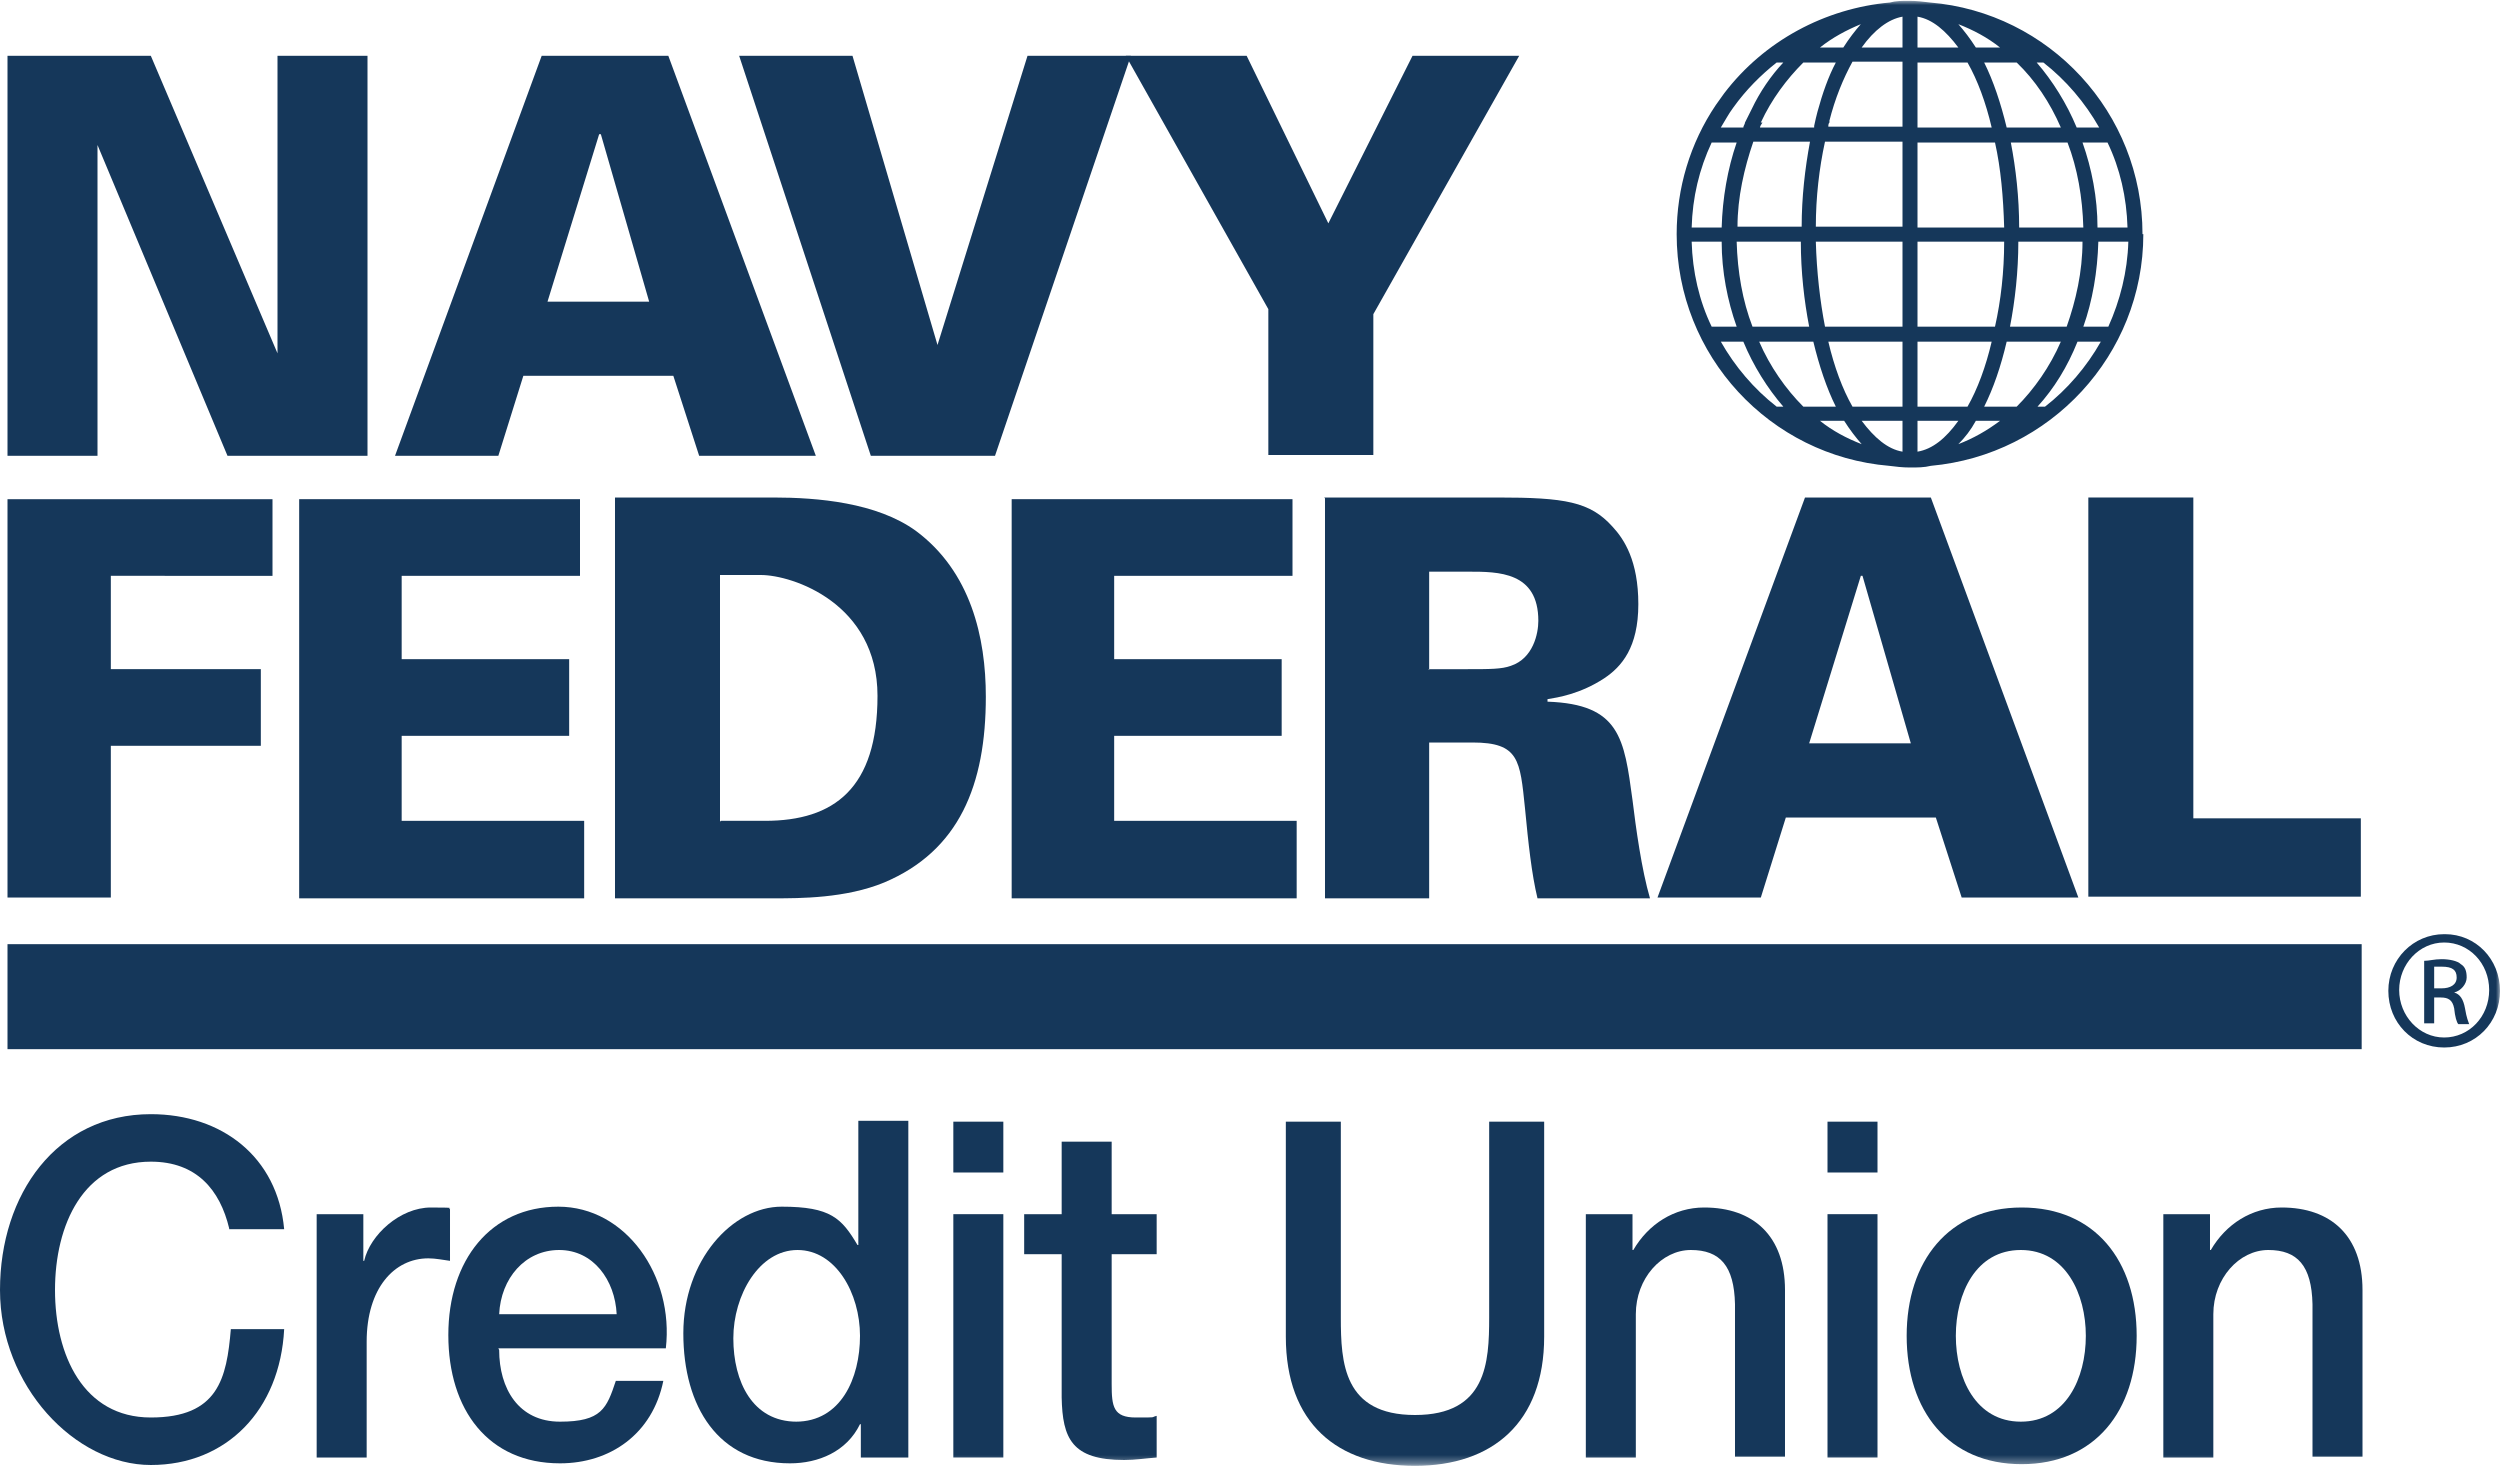 <?xml version="1.0" encoding="UTF-8"?>
<svg id="katman_1" xmlns="http://www.w3.org/2000/svg" version="1.1" xmlns:xlink="http://www.w3.org/1999/xlink" viewBox="0 0 300 176">
  <!-- Generator: Adobe Illustrator 29.4.0, SVG Export Plug-In . SVG Version: 2.1.0 Build 152)  -->
  <defs>
    <style>
      .st0 {
        fill: #fff;
      }

      .st1 {
        mask: url(#mask);
      }

      .st2 {
        fill: #15375a;
        fill-rule: evenodd;
      }
    </style>
    <mask id="mask" x="0" y=".1" width="300" height="175.7" maskUnits="userSpaceOnUse">
      <g id="mask0_1_55">
        <path class="st0" d="M0,175.9h300V.1H0v175.7Z"/>
      </g>
    </mask>
  </defs>
  <path class="st2" d="M27.5,147.4c-1.1-4.6-3.9-8-9.4-8-8.1,0-11.5,7.6-11.5,15.4s3.4,15.3,11.5,15.3,9.1-4.7,9.6-10.6h6.4c-.5,9.7-6.9,16.3-16,16.3S0,166.3,0,154.8s6.8-21.1,18.1-21.1c8.5,0,15.2,5.1,16,13.8h-6.6Z"/>
  <path class="st2" d="M38,145.7h5.6v5.6h.1c.7-3.1,4.3-6.4,8-6.4s1.7.1,2.3.2v6.2c-.8-.1-1.7-.3-2.6-.3-4.1,0-7.4,3.6-7.4,10v13.9h-6v-29.2Z"/>
  <path class="st2" d="M74,157.7c-.2-4.1-2.8-7.7-6.9-7.7s-7,3.4-7.2,7.7h14ZM59.9,162c0,4.6,2.3,8.6,7.3,8.6s5.6-1.6,6.7-4.9h5.7c-1.3,6.4-6.4,9.9-12.4,9.9-8.6,0-13.4-6.4-13.4-15.4s5.1-15.4,13.2-15.4,13.9,8.3,12.9,17h-20.1Z"/>
  <path class="st2" d="M95.5,170.6c5.4,0,7.7-5.2,7.7-10.3s-2.9-10.3-7.5-10.3-7.7,5.4-7.7,10.6,2.3,10,7.6,10ZM109,174.9h-5.7v-4h-.1c-1.6,3.3-5,4.7-8.4,4.7-8.6,0-12.8-6.8-12.8-15.6s5.9-15.2,11.8-15.2,7.2,1.4,9.1,4.6h.1v-14.9h6v40.3Z"/>
  <g class="st1">
    <g>
      <path class="st2" d="M114.4,174.9h6v-29.2h-6v29.2ZM114.4,140.7h6v-6.1h-6v6.1Z"/>
      <path class="st2" d="M122.9,145.7h4.5v-8.7h6v8.7h5.4v4.8h-5.4v15.6c0,2.7.2,4,2.9,4s1.7,0,2.5-.2v5c-1.3.1-2.6.3-3.9.3-6.3,0-7.4-2.6-7.5-7.5v-17.2h-4.5v-4.8Z"/>
      <path class="st2" d="M154.3,134.6h6.6v23.5c0,5.4.3,11.7,8.9,11.7s8.9-6.3,8.9-11.7v-23.5h6.6v25.8c0,10.3-6.2,15.5-15.5,15.5s-15.5-5.1-15.5-15.5v-25.8Z"/>
      <path class="st2" d="M190.2,145.7h5.7v4.3h.1c1.8-3.1,4.9-5.1,8.5-5.1,5.9,0,9.7,3.4,9.7,9.9v20h-6v-18.3c-.1-4.6-1.8-6.5-5.3-6.5s-6.6,3.4-6.6,7.7v17.2h-6v-29.2Z"/>
      <path class="st2" d="M219.3,174.9h6v-29.2h-6v29.2ZM219.3,140.7h6v-6.1h-6v6.1Z"/>
      <path class="st2" d="M250.3,160.3c0-5-2.4-10.3-7.8-10.3s-7.8,5.2-7.8,10.3,2.4,10.3,7.8,10.3,7.8-5.2,7.8-10.3ZM228.8,160.3c0-8.9,5-15.4,13.8-15.4s13.8,6.4,13.8,15.4-5,15.4-13.8,15.4-13.8-6.4-13.8-15.4Z"/>
      <path class="st2" d="M259.5,145.7h5.7v4.3h.1c1.8-3.1,4.9-5.1,8.5-5.1,5.9,0,9.7,3.4,9.7,9.9v20h-6v-18.3c-.1-4.6-1.8-6.5-5.3-6.5s-6.6,3.4-6.6,7.7v17.2h-6v-29.2Z"/>
      <path class="st2" d="M.9,59.9h31.8v9.2H13.3v11.2h18v9.2H13.3v18.2H.9v-47.8Z"/>
      <path class="st2" d="M35.9,59.9h33.7v9.2h-21.4v10h20.1v9.2h-20.1v10.2h21.9v9.3h-34.2v-47.8Z"/>
      <path class="st2" d="M86.5,98.5h5.3c8.3,0,13.5-3.9,13.5-15s-10.2-14.5-14-14.5h-4.9c0,0,0,29.6,0,29.6ZM73.8,59.7h19c5.3,0,12.4.6,17.1,4,6.6,4.9,8.4,12.8,8.4,19.9,0,10.6-3.2,18.5-12.2,22.3-4.6,1.9-10.1,1.9-13.2,1.9h-19.1v-48Z"/>
      <path class="st2" d="M121.4,59.9h33.7v9.2h-21.4v10h20.1v9.2h-20.1v10.2h21.9v9.3h-34.2v-47.8Z"/>
      <path class="st2" d="M171.4,80.3h4.7c2.7,0,4.1,0,5.2-.4,2.7-.9,3.3-3.9,3.3-5.4,0-5.9-4.8-5.9-8.4-5.9h-4.7v11.8ZM158.9,59.7h20.8c8.1,0,11.1.5,13.8,3.5,1.4,1.5,3.1,4.1,3.1,9.3s-2,7.5-4.1,8.9c-2.9,1.9-5.6,2.3-6.8,2.5v.3c8.7.3,9.2,4.4,10.2,11.8.4,3.3,1.1,8.4,2.1,11.8h-13.5c-.7-2.9-1.1-6.6-1.5-10.8-.6-5.8-.7-7.9-6.3-7.9h-5.2v18.7h-12.5v-48Z"/>
      <path class="st2" d="M229.3,89.2l-5.8-20.1h-.2l-6.2,20.1h12.2ZM216.5,59.7h15.2l17.7,48h-14l-3.1-9.6h-18l-3,9.6h-12.4l17.7-48Z"/>
      <path class="st2" d="M250.6,59.7h12.6v38.5h20.1v9.4h-32.7v-48Z"/>
      <path class="st2" d="M.9,6.7h17.2l15.2,35.7V6.7c-.1,0,10.8,0,10.8,0v48h-16.8L11.7,17.4v37.3c.1,0-10.8,0-10.8,0V6.7Z"/>
      <path class="st2" d="M77.9,36.2l-5.8-20.1h-.2l-6.2,20.1h12.2ZM65,6.7h15.2l17.7,48h-14l-3.1-9.6h-18l-3,9.6h-12.4L65,6.7Z"/>
      <path class="st2" d="M88.6,6.7h13.7l10.2,34.7,10.8-34.7h12.4l-16.3,48h-14.9l-15.8-48Z"/>
      <path class="st2" d="M149.6,6.7l9.8,20.1,10.1-20.1h12.8l-17.5,31v16.9h-12.6v-17.5l-17.1-30.4h14.4Z"/>
      <path class="st2" d="M.9,125.9h282.5v-12.6H.9v12.6Z"/>
      <path class="st2" d="M245.3,48.8h-.8c2-2.2,3.6-4.8,4.8-7.8h2.8c-1.7,3-4,5.7-6.7,7.8ZM242.7,50.5h0s0,0,0,0ZM215.7,50.5h0,0ZM206.4,41h2.8c1.2,2.9,2.9,5.6,4.8,7.8h-.8c-2.7-2.1-5-4.8-6.7-7.8ZM213.1,7.5h.9c-1.5,1.6-2.8,3.5-3.8,5.6h0s-.4.8-.4.8l-.4.8h0c0,.2-.2.4-.2.6h-2.7c.5-.8.9-1.6,1.5-2.4,1.5-2.1,3.3-3.9,5.2-5.4ZM242.7,5.7h0s0,0,0,0ZM252,15.3h-2.8c-1.2-2.9-2.9-5.6-4.8-7.8h.8c2.7,2.1,5,4.8,6.7,7.8ZM251.8,29h3.6c-.1,3.6-1,7.1-2.4,10.2h-3c1.1-3.1,1.7-6.6,1.8-10.2ZM241.2,39.2c.6-3.1,1-6.6,1-10.2h7.7c0,3.6-.8,7.1-1.9,10.2h-6.8ZM237.1,50.5h2.9c-1.6,1.2-3.2,2.1-5,2.8.8-.8,1.5-1.7,2.1-2.8ZM221.3,50.5c.7,1.1,1.4,2,2.1,2.8-1.8-.7-3.5-1.6-5-2.8h2.9ZM208.4,29h7.7c0,3.6.4,7.1,1,10.2h-6.8c-1.2-3.1-1.8-6.6-1.9-10.2ZM206.6,27.3h-3.6c.1-3.6.9-7,2.4-10.2h3c-1.1,3.2-1.7,6.7-1.8,10.2ZM217.2,17c-.6,3.2-1,6.7-1,10.2h-7.7c0-3.5.8-7,1.9-10.2h6.8ZM237.1,5.7c-.7-1.1-1.4-2-2.1-2.8,1.8.7,3.5,1.6,5,2.8h-2.9ZM230.1,27.3v-10.2h9.3c.7,3.1,1,6.6,1.1,10.2h-10.4ZM230.1,39.2v-10.2h10.4c0,3.6-.4,7.1-1.1,10.2h-9.3ZM230.1,48.8v-7.8h8.9c-.7,3-1.7,5.7-2.9,7.8h-6ZM230.1,50.5h4.9c-1.5,2.1-3.1,3.4-4.9,3.7v-3.7ZM228.3,50.5v3.7c-1.8-.3-3.4-1.7-4.9-3.7h4.9ZM228.3,41v7.8h-6c-1.2-2.1-2.2-4.8-2.9-7.8h8.9ZM228.3,29v10.2h-9.3c-.6-3.1-1-6.6-1.1-10.2h10.4ZM228.3,17v10.2h-10.4c0-3.5.4-7,1.1-10.2h9.3ZM236.1,7.5c1.2,2.1,2.2,4.8,2.9,7.8h-8.9v-7.8h6ZM230.1,5.7V2c1.8.3,3.4,1.7,4.9,3.7h-4.9ZM228.3,2v3.7h-4.9c1.5-2.1,3.2-3.4,4.9-3.7ZM221.3,5.7h-2.9c1.5-1.2,3.2-2.1,4.9-2.8-.7.8-1.4,1.7-2.1,2.8ZM219.5,14.6c.7-2.8,1.7-5.2,2.8-7.2h6v7.8h-8.9c0-.2,0-.4.2-.6ZM250,27.3h-7.7c0-3.6-.4-7.1-1-10.2h6.8c1.2,3.1,1.8,6.6,1.9,10.2ZM255.3,27.3h-3.6c0-3.6-.7-7.1-1.8-10.2h3c1.5,3.1,2.3,6.6,2.4,10.2ZM247.3,15.3h-6.5c-.7-2.9-1.6-5.6-2.7-7.8h3.9c2.2,2.1,4,4.8,5.3,7.8ZM211.3,14.7c1.3-2.8,3.1-5.2,5.1-7.2h3.9c-.9,1.7-1.6,3.7-2.2,5.9h0s-.2.8-.2.8l-.2.9h0c0,0,0,.2,0,.2h-6.5c0-.2.2-.4.3-.6ZM203,29h3.6c0,3.6.7,7.1,1.8,10.2h-3c-1.5-3.1-2.3-6.6-2.4-10.2ZM211.1,41h6.5c.7,2.9,1.6,5.6,2.7,7.8h-3.9c-2.1-2.1-4-4.8-5.3-7.8ZM242,48.8h-3.9c1.1-2.2,2-4.8,2.7-7.8h6.5c-1.3,3-3.2,5.7-5.3,7.8ZM257.1,28.1c0-14.6-11.2-26.6-25.5-27.8-.8-.1-1.6-.2-2.5-.2s-1.6,0-2.3.2c-7.8.7-15.1,4.6-19.9,10.9h0s-.5.7-.5.7l-.5.7h0c-3.1,4.6-4.7,10-4.7,15.5,0,14.6,11.2,26.6,25.5,27.8.8.1,1.6.2,2.5.2s1.7,0,2.5-.2c14.3-1.3,25.5-13.3,25.5-27.8Z"/>
      <path class="st2" d="M292.1,118.6h.9c1,0,1.8-.4,1.8-1.3s-.5-1.3-1.8-1.3-.7,0-.9,0v2.6ZM292.1,122.8h-1.2v-7.5c.6,0,1.2-.2,2.1-.2s1.9.2,2.3.6c.5.3.7.8.7,1.6s-.7,1.6-1.5,1.8h0c.7.2,1.1.8,1.3,1.9.2,1.2.4,1.6.5,1.9h-1.3c-.2-.2-.4-.9-.5-1.9-.2-1-.7-1.3-1.6-1.3h-.8v3.2ZM293.3,113.1c-3,0-5.4,2.6-5.4,5.7s2.4,5.7,5.4,5.7c3,0,5.4-2.5,5.4-5.7s-2.4-5.7-5.4-5.7h0ZM293.4,112.1c3.7,0,6.6,3,6.6,6.8s-2.9,6.8-6.7,6.8-6.7-3-6.7-6.8,3-6.8,6.7-6.8h0Z"/>
    </g>
  </g>
</svg>
